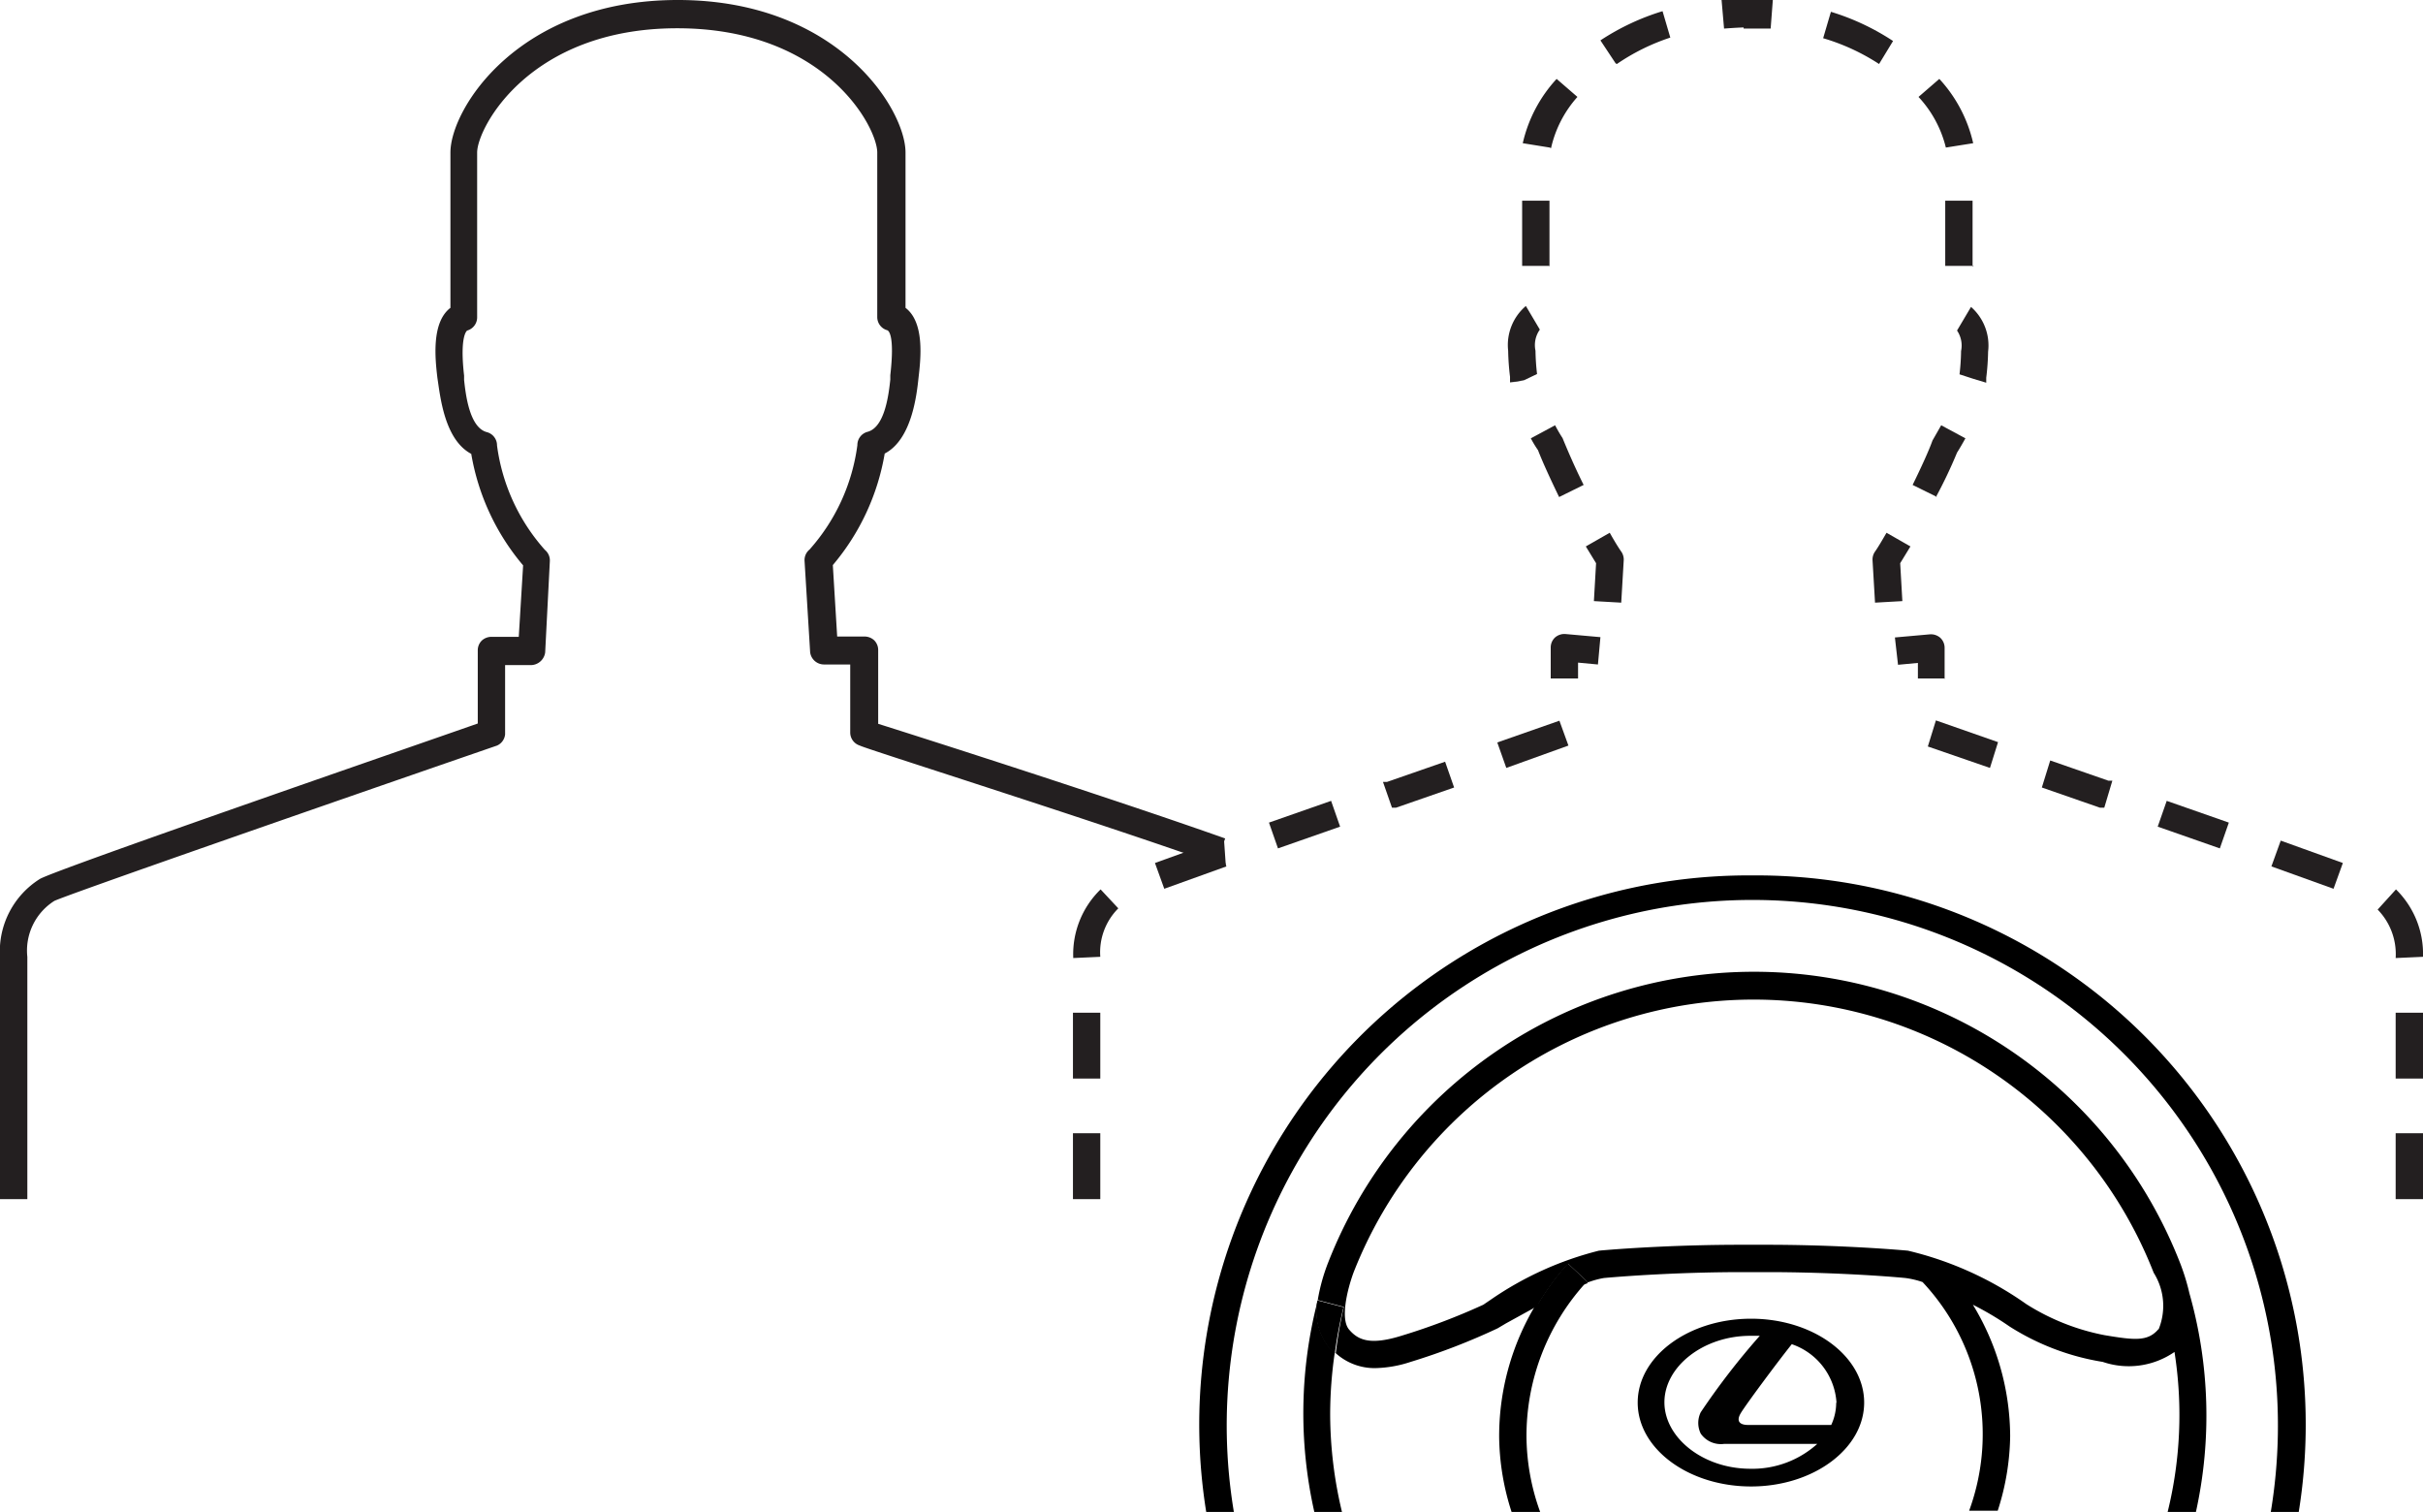 <svg id="ed480156-41ff-4a06-aa4b-a9fd50dd4ed2" data-name="Layer 4" xmlns="http://www.w3.org/2000/svg" width="78" height="48.67" viewBox="0 0 78 48.67">
  <title>icon-guest-driver</title>
  <path d="M78,38.6H77.12V36.48H78V38.6Zm0-3.88H77.12V32.6H78v2.12Zm-0.88-3.88v0a2.05,2.05,0,0,0-.58-1.56l0.59-.65A2.91,2.91,0,0,1,78,30.8Zm-2-2.23-2-.72,0.3-.83,2,0.72Zm-3.66-1.3-2-.7,0.29-.83,2,0.7ZM67.74,26L67.6,26l-1.87-.65L66,24.48l1.87,0.65,0.13,0Zm-3.68-1.28-2-.69,0.26-.84,2,0.7Zm-1.43-2.88H61.74V21.34l-0.64.06L61,20.52l1.12-.1a0.46,0.46,0,0,1,.34.11,0.44,0.44,0,0,1,.14.32v1Zm-2.27-2.44-0.08-1.36a0.45,0.45,0,0,1,.07-0.27c0.12-.17.24-0.38,0.38-0.62l0.77,0.44-0.33.54,0.07,1.22Zm2-3.4-0.79-.39c0.29-.59.53-1.12,0.64-1.43l0.28-.49,0.78,0.42c-0.09.16-.18,0.32-0.27,0.46A15.31,15.31,0,0,1,62.32,16Zm1.58-3.68-0.43-.13-0.43-.14a7.19,7.19,0,0,0,.05-0.75A0.86,0.86,0,0,0,63,10.64l0.45-.76A1.65,1.65,0,0,1,64,11.32a7.94,7.94,0,0,1-.06.84Zm-0.4-3.76H62.62V6.46h0.88V8.58Zm-0.9-3.81a3.67,3.67,0,0,0-.88-1.63l0.67-.58a4.53,4.53,0,0,1,1.09,2.07ZM60.49,2.06a6.8,6.8,0,0,0-1.8-.83l0.25-.85a7.7,7.7,0,0,1,2,.94ZM57,0.92c-0.28,0-.57,0-0.87,0V0c0.33,0,.64,0,0.94,0Z" style="fill: #231f20"/>
  <path d="M35.43,38.6H34.54V36.48h0.88V38.6Zm0-3.88H34.54V32.6h0.88v2.12Zm-0.88-3.88v0a2.91,2.91,0,0,1,.88-2.21L36,29.24a2,2,0,0,0-.58,1.56Zm2.93-2.23-0.3-.83,2-.72,0.3,0.83Zm3.66-1.3-0.29-.83,2-.7,0.29,0.83ZM44.81,26l-0.29-.83,0.13,0,1.87-.65,0.29,0.83L44.94,26Zm3.68-1.28L48.2,23.9l2-.7L50.49,24Zm2.31-2.88H49.92v-1a0.44,0.44,0,0,1,.14-0.32,0.46,0.46,0,0,1,.34-0.11l1.12,0.1-0.08.88-0.64-.06v0.52Zm1.39-2.44-0.88-.05,0.07-1.22-0.33-.54,0.77-.44c0.13,0.23.26,0.45,0.38,0.62a0.45,0.45,0,0,1,.07.27Zm-2-3.4c-0.3-.62-0.55-1.17-0.68-1.51a3.36,3.36,0,0,1-.23-0.38l0.78-.42c0.08,0.15.16,0.29,0.24,0.41,0.16,0.39.39,0.93,0.68,1.51Zm-1.58-3.68,0.44-.07-0.44.06,0-.18a7.94,7.94,0,0,1-.06-0.84,1.65,1.65,0,0,1,.57-1.44l0.45,0.76a0.86,0.86,0,0,0-.14.68,7.19,7.19,0,0,0,.05.75l-0.42.2Zm1.28-3.76H49V6.46h0.88V8.58Zm0-3.81-0.87-.14a4.53,4.53,0,0,1,1.09-2.07l0.67,0.58A3.67,3.67,0,0,0,49.93,4.77Zm2.12-2.71-0.49-.74a7.7,7.7,0,0,1,2-.94l0.25,0.85A6.8,6.8,0,0,0,52.05,2.06ZM55.5,0.92L55.42,0c0.3,0,.62,0,0.94,0V0.88C56.06,0.88,55.77.9,55.5,0.92Z" style="fill: #231f20"/>
  <path d="M0.88,38.6H0V30.8a2.75,2.75,0,0,1,1.29-2.51c0.63-.34,11.75-4.18,14.09-5V20.94a0.44,0.44,0,0,1,.13-0.32,0.46,0.46,0,0,1,.32-0.12l0.87,0,0.14-2.3a7.49,7.49,0,0,1-1.67-3.59c-0.87-.46-1-1.87-1.09-2.45h0c-0.07-.6-0.2-1.78.42-2.25v-5c0-1.4,2.18-4.91,7.32-4.91s7.33,3.51,7.33,4.91v5c0.62,0.47.49,1.64,0.42,2.24h0c-0.06.57-.22,2-1.09,2.45a7.49,7.49,0,0,1-1.67,3.59l0.14,2.3,0.87,0a0.46,0.46,0,0,1,.32.12,0.44,0.44,0,0,1,.13.32V23.3c1.43,0.45,7.47,2.38,11.17,3.69l-0.29.83C35,26.35,27.76,24.07,27.68,24a0.44,0.44,0,0,1-.31-0.42V21.39l-0.84,0A0.45,0.45,0,0,1,26.08,21l-0.18-2.94a0.44,0.44,0,0,1,.16-0.37,6.28,6.28,0,0,0,1.54-3.36,0.44,0.44,0,0,1,.33-0.43c0.56-.15.68-1.22,0.73-1.68l0-.14c0.15-1.31-.06-1.44-0.1-1.45a0.44,0.44,0,0,1-.32-0.43V4.91c0-.82-1.68-4-6.44-4s-6.44,3.21-6.44,4v5.3a0.44,0.44,0,0,1-.32.43s-0.25.14-.1,1.45v0.14c0.05,0.46.17,1.53,0.73,1.68a0.44,0.44,0,0,1,.33.43,6.28,6.28,0,0,0,1.54,3.36,0.44,0.44,0,0,1,.16.37L17.55,21a0.47,0.47,0,0,1-.45.41l-0.84,0v2.23A0.44,0.44,0,0,1,16,24c-5.45,1.88-13.75,4.77-14.25,5A1.89,1.89,0,0,0,.88,30.8v7.8Z" style="fill: #231f20"/>
  <g>
    <path d="M56.37,42.46c2,0,3.64,1.21,3.64,2.7s-1.63,2.7-3.64,2.7-3.65-1.21-3.65-2.7S54.36,42.46,56.37,42.46Z" style="fill: none"/>
    <path d="M56.41,28.18A17.68,17.68,0,0,0,38.83,48.67h0.89a16.92,16.92,0,1,1,33.38,0H74A17.68,17.68,0,0,0,56.41,28.18Z"/>
    <path d="M51.11,41.27l-0.64-.6a8.22,8.22,0,0,0-1,1.37,10.18,10.18,0,0,1,1.63-.73Z"/>
    <path d="M56.37,47.85c2,0,3.64-1.21,3.64-2.7s-1.63-2.7-3.64-2.7-3.65,1.21-3.65,2.7S54.36,47.85,56.37,47.85Zm2.74-2.7a1.71,1.71,0,0,1-.16.72H56.27c-0.21,0-.42-0.08-0.22-0.4s1.19-1.65,1.63-2.2A2.13,2.13,0,0,1,59.12,45.16ZM56.35,43h0.3a23.39,23.39,0,0,0-1.9,2.46,0.78,0.78,0,0,0,0,.69,0.79,0.79,0,0,0,.75.33h3a3.12,3.12,0,0,1-2.15.8c-1.53,0-2.77-1-2.77-2.14S54.82,43,56.35,43Z" style="fill: #010101"/>
    <g>
      <path d="M48.26,46.27a8.1,8.1,0,0,0,.4,2.4h0.92a7.24,7.24,0,0,1-.44-2.4,7.32,7.32,0,0,1,1.93-5,10.18,10.18,0,0,0-1.63.73A8.18,8.18,0,0,0,48.26,46.27Z"/>
      <path d="M70.48,41.63h0a7,7,0,0,0-.31-1,14.72,14.72,0,0,0-27.41,0,6.06,6.06,0,0,0-.34,1.22l0.84,0.22A13.6,13.6,0,0,0,43,43.56a1.86,1.86,0,0,0,1.28.48,3.85,3.85,0,0,0,1.13-.2,21,21,0,0,0,2.8-1.08l0.27-.16,1-.55a8.22,8.22,0,0,1,1-1.37l0.64,0.6,0,0a2.82,2.82,0,0,1,.51-0.14c1-.09,2.7-0.19,4.45-0.19H56.9c1.75,0,3.49.1,4.44,0.19a2.82,2.82,0,0,1,.55.13,7.16,7.16,0,0,1,1.5,7.36h0.92a8.1,8.1,0,0,0,.4-2.4A8.19,8.19,0,0,0,63.51,42a9.79,9.79,0,0,1,1.18.7,7.93,7.93,0,0,0,3,1.14A2.59,2.59,0,0,0,70,43.52a13.06,13.06,0,0,1-.22,5.15h0.91A14.43,14.43,0,0,0,70.48,41.63Zm-1,1.16c-0.34.4-.77,0.35-1.73,0.19a7.27,7.27,0,0,1-2.52-1,11,11,0,0,0-3.81-1.72c-1-.09-2.75-0.19-4.52-0.19H56c-1.77,0-3.55.1-4.53,0.19A10.72,10.72,0,0,0,48,41.83L47.75,42a20.9,20.9,0,0,1-2.64,1c-1,.31-1.39.14-1.68-0.2s-0.06-1.28.14-1.83a13.83,13.83,0,0,1,25.76,0A2,2,0,0,1,69.49,42.79Z"/>
      <path d="M42.42,41.86h0a14.45,14.45,0,0,0-.11,6.81H43.2a13.6,13.6,0,0,1-.38-3.14,13.75,13.75,0,0,1,.15-2,1.91,1.91,0,0,1-.21-0.2A1.83,1.83,0,0,1,42.42,41.86Z"/>
    </g>
    <path d="M42.76,43.36a1.91,1.91,0,0,0,.21.2,13.6,13.6,0,0,1,.28-1.48l-0.84-.22A1.83,1.83,0,0,0,42.76,43.36Z"/>
  </g>
  <polygon points="39.4 26.99 39.46 27.85 38.8 27.43 39.4 26.99" style="fill: #231f20"/>
</svg>
